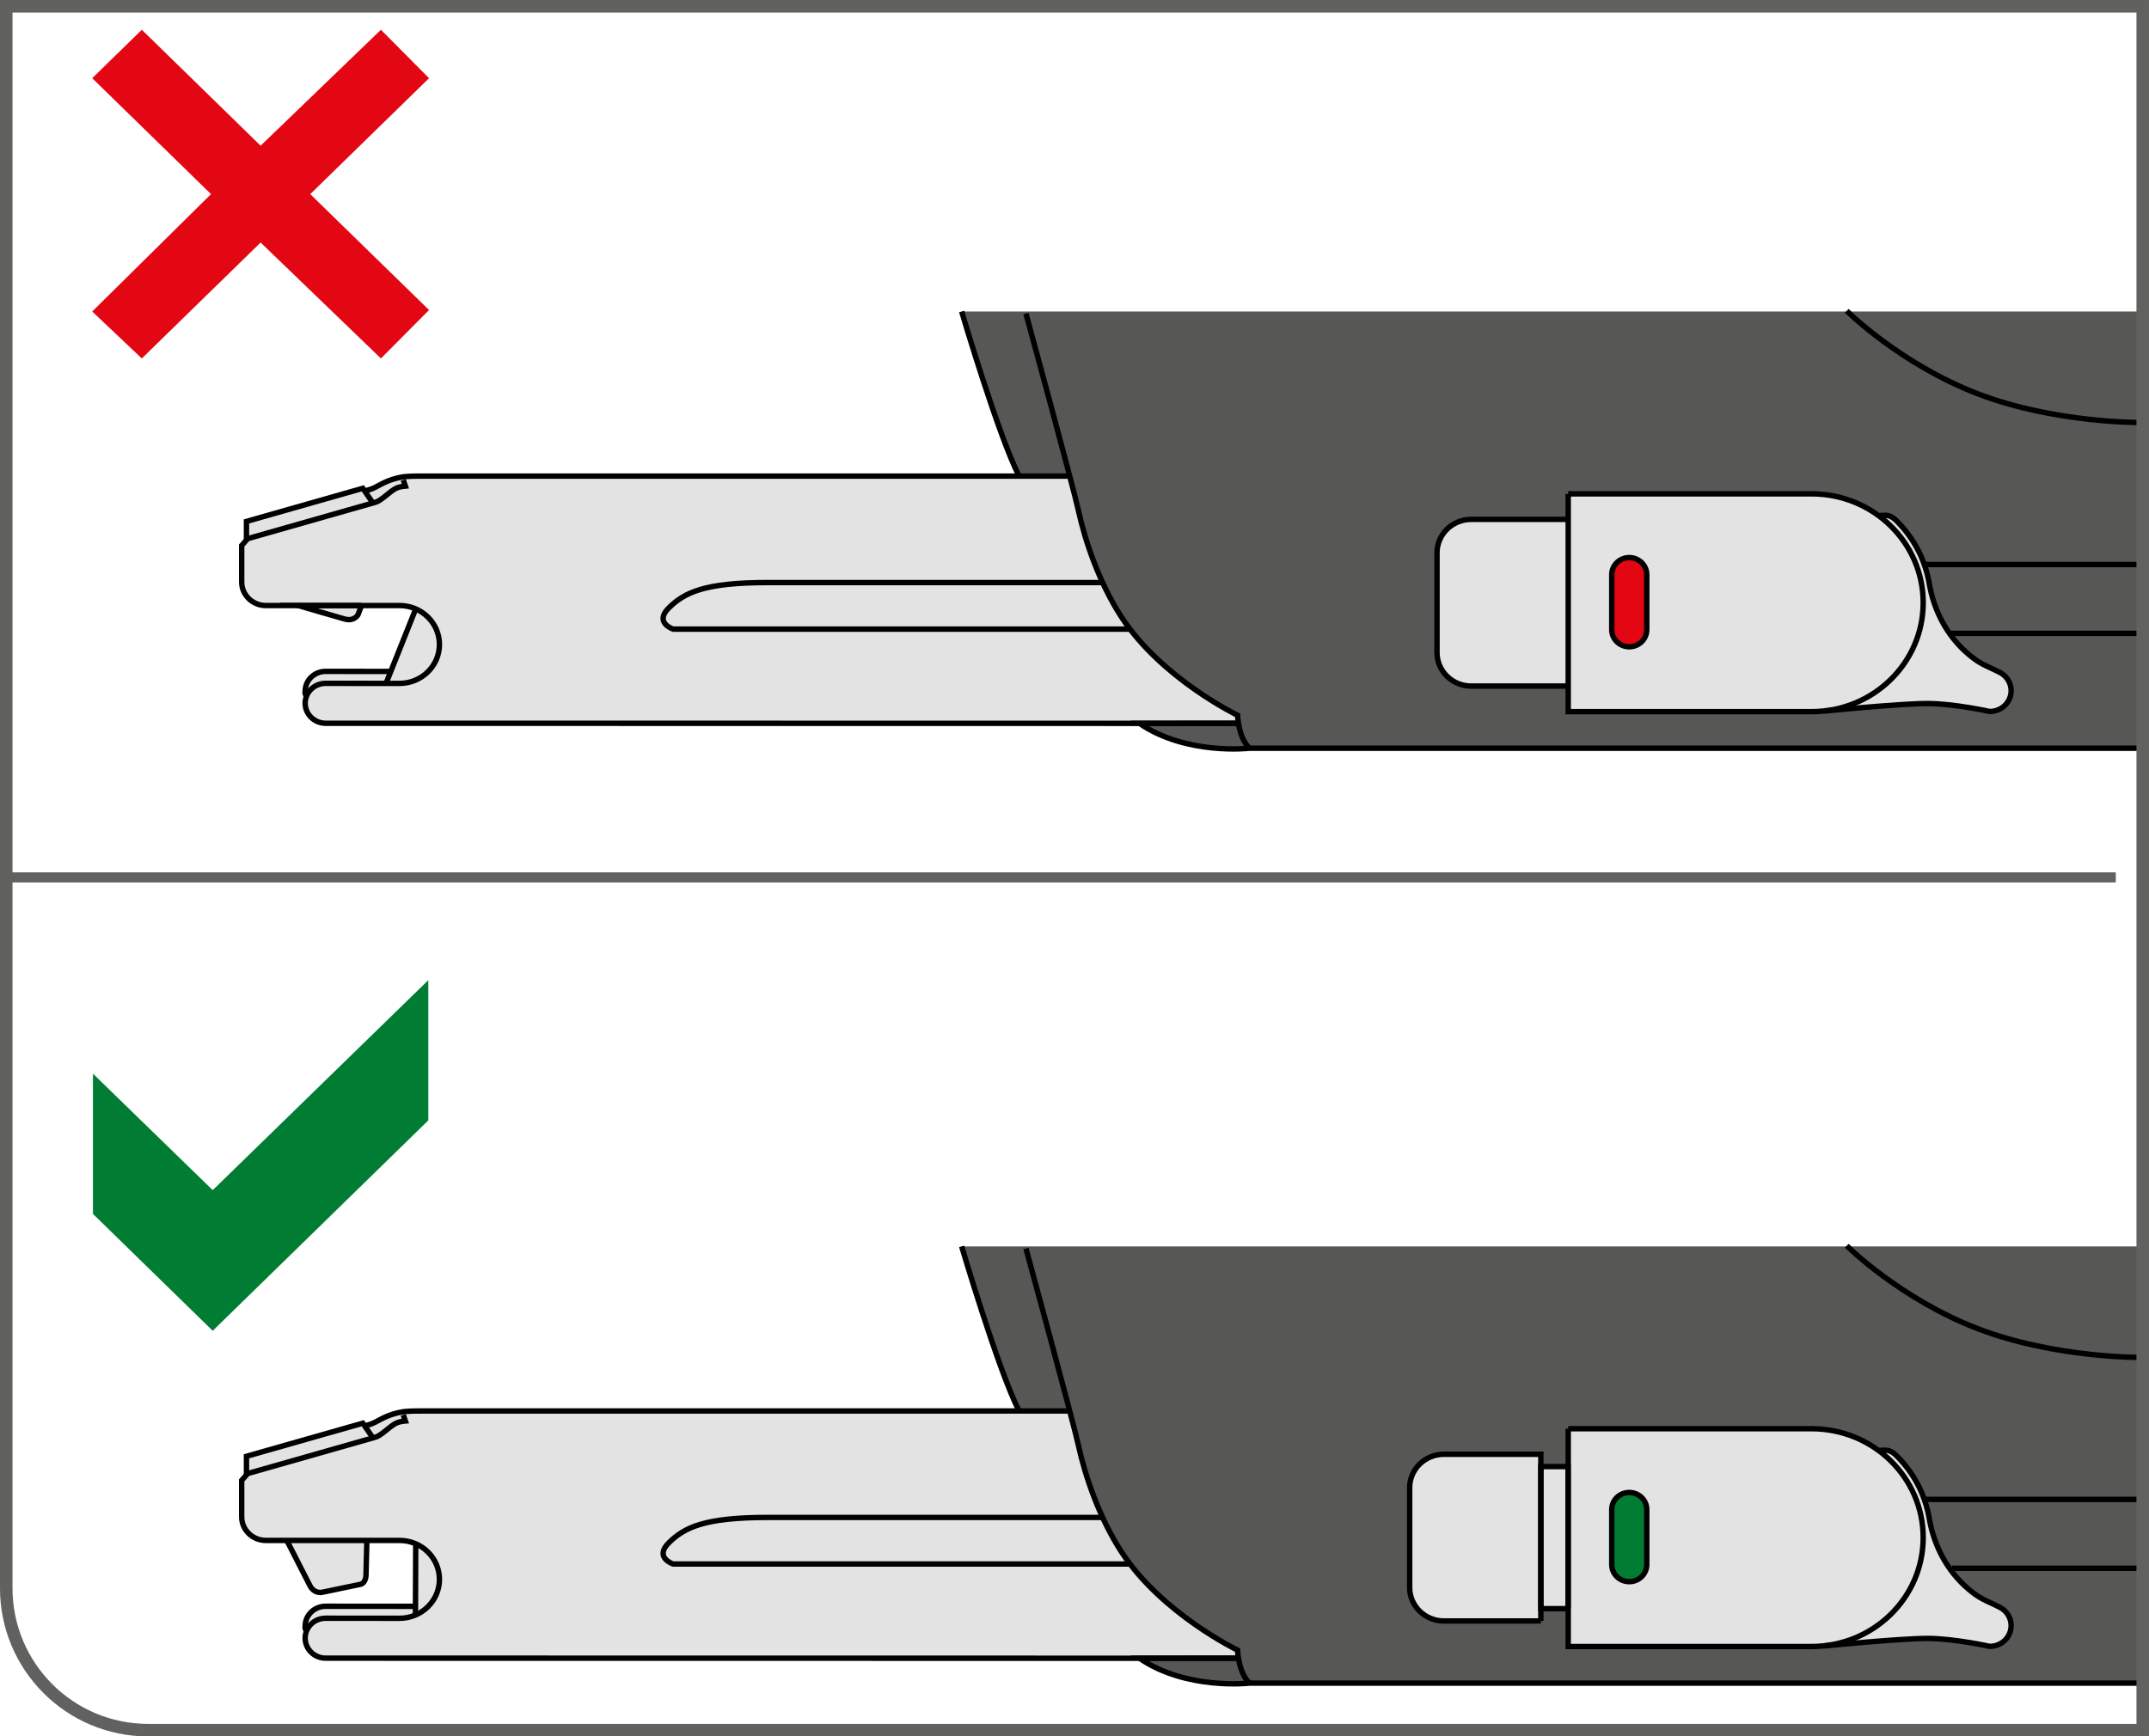 <?xml version="1.0" encoding="UTF-8"?>
<!DOCTYPE svg PUBLIC "-//W3C//DTD SVG 1.1//EN" "http://www.w3.org/Graphics/SVG/1.1/DTD/svg11.dtd">
<!-- Creator: CorelDRAW 2018 (64-Bit) -->
<svg xmlns="http://www.w3.org/2000/svg" xml:space="preserve" width="30.271mm" height="24.465mm" version="1.1" style="shape-rendering:geometricPrecision; text-rendering:geometricPrecision; image-rendering:optimizeQuality; fill-rule:evenodd; clip-rule:evenodd"
viewBox="0 0 1418.92 1146.76"
 xmlns:xlink="http://www.w3.org/1999/xlink">
 <defs>
  <style type="text/css">
   <![CDATA[
    .str1 {stroke:#616160;stroke-width:8.27;stroke-miterlimit:4}
    .str0 {stroke:black;stroke-width:3.57;stroke-miterlimit:22.926}
    .fil5 {fill:none;fill-rule:nonzero}
    .fil1 {fill:#007D32;fill-rule:nonzero}
    .fil3 {fill:#575756;fill-rule:nonzero}
    .fil2 {fill:#616160;fill-rule:nonzero}
    .fil0 {fill:#E30613;fill-rule:nonzero}
    .fil4 {fill:#E3E3E3;fill-rule:nonzero}
   ]]>
  </style>
 </defs>
 <g id="Слой_x0020_1">
  <polygon class="fil0" points="251.51,236.72 172.08,160.16 93.64,236.72 60.89,205.71 139.32,128.2 60.89,51.64 93.64,19.65 172.08,96.22 251.51,19.65 283.29,51.64 204.85,128.2 283.29,204.74 "/>
  <polygon class="fil1" points="282.79,739.93 140.45,878.86 61.37,801.68 61.37,709.06 140.45,785.99 282.79,647.31 "/>
  <g>
   <polygon class="fil2" points="6.61,576.11 1397,576.11 1397,582.77 6.61,582.77 "/>
  </g>
  <path class="fil3" d="M1414.79 1111.56l-589.81 0c0,0 -41.62,4.83 -72.68,-16.42l65.38 -0.07c-0.49,-3.09 -0.54,-5.27 -0.54,-5.27 0,0 -50.02,-24.12 -76.54,-64.71 -14.75,-22.59 -24.13,-50.28 -28.53,-70.39 -0.77,-3.58 -2.93,-12.04 -5.82,-23.03l-33.39 0.19c-13.57,-26.36 -37.92,-108.7 -37.92,-108.7l779.83 0 0 288.42z"/>
  <path class="fil4" d="M1035.44 943.55l160.71 0c40.7,0 73.68,32.2 73.68,71.92 0,39.71 -32.98,71.9 -73.68,71.9l-160.71 0 0 -143.83z"/>
  <path class="fil4" d="M817.15 472.38c0,0 -50.02,-24.12 -76.53,-64.71 -14.77,-22.59 -24.14,-50.29 -28.53,-70.41l-5.73 -22.85 -427.11 0c-3.13,0 -7.53,-0.03 -11.61,0.33 0,0 -5.16,0.38 -11.62,2.97 -6.45,2.6 -8.47,5.12 -15.31,6.47l-1.18 -1.71 -76.8 21.87 0 12.32 -3.16 3.58 0 24.12c0,8.55 7.16,15.54 15.92,15.54l88.29 0c3.82,0 7.45,0.8 10.72,2.22l-16.48 41.3 -43.02 -0.04c-7.46,0 -13.52,5.86 -13.52,13.14 0,0 -0.47,1.79 0.92,3.15l-0.01 0c-0.58,1.47 -0.91,3.09 -0.91,4.77 0,7.28 6.06,13.21 13.52,13.21l602.73 0.08 -0.59 -5.34z"/>
  <path class="fil4" d="M238.69 399.92l-2.35 6.15c0,0 -2.5,4.47 -8.76,2.75l-30.72 -8.91 41.83 0.01z"/>
  <path class="fil3" d="M1414.79 494.14l-589.81 0c0,0 -41.62,4.83 -72.68,-16.44l65.38 -0.06c-0.49,-3.09 -0.54,-5.28 -0.54,-5.28 0,0 -50.02,-24.12 -76.54,-64.7 -14.75,-22.59 -24.13,-50.28 -28.53,-70.39 -0.77,-3.58 -2.93,-12.04 -5.82,-23.03l-33.39 0.19c-13.57,-26.36 -37.92,-108.7 -37.92,-108.7l779.83 0 0 288.42z"/>
  <path class="fil4" d="M1035.44 326.14l160.71 0c40.7,0 73.68,32.19 73.68,71.92 0,39.71 -32.98,71.91 -73.68,71.91l-160.71 0 0 -143.83z"/>
  <path class="fil4" d="M1035.44 453.09l-64 0c-12.5,0 -22.62,-9.88 -22.62,-22.08l0 -65.93c0,-12.19 10.12,-22.08 22.62,-22.08l64 0 0 110.08z"/>
  <path class="fil4" d="M1204.53 469.58c0,0 50.82,-5.01 68.33,-4.96 17.5,0.06 40.86,5.25 40.86,5.25 5.2,0.04 10.22,-2.74 12.69,-7.58 3.46,-6.77 0.65,-14.99 -6.29,-18.37l-4.57 -2.23c-6.79,-3.02 -10.16,-4.81 -16.07,-9.84 -14.02,-11.94 -22.35,-28.57 -25.42,-45.16 -1.38,-8.73 -4.37,-17.84 -9.03,-26.01 -3.81,-6.69 -8.49,-12.61 -13.83,-17.7 0,0 -2.65,-2.4 -5.36,-2.62 -2.73,-0.24 -5.23,0.33 -5.23,0.33 17.73,13.14 29.22,33.97 29.22,57.36 0,39.72 -33,71.92 -73.68,71.92l8.38 -0.38z"/>
  <path class="fil4" d="M1204.53 1087c0,0 50.82,-5.02 68.33,-4.96 17.5,0.05 40.86,5.25 40.86,5.25 5.2,0.04 10.22,-2.75 12.69,-7.58 3.46,-6.78 0.65,-15 -6.29,-18.38l-4.57 -2.23c-6.79,-3.02 -10.16,-4.81 -16.07,-9.84 -14.02,-11.95 -22.35,-28.57 -25.42,-45.16 -1.38,-8.72 -4.37,-17.84 -9.03,-26 -3.81,-6.7 -8.49,-12.61 -13.83,-17.7 0,0 -2.65,-2.4 -5.36,-2.62 -2.73,-0.24 -5.23,0.33 -5.23,0.33 17.73,13.14 29.22,33.95 29.22,57.36 0,39.72 -33,71.92 -73.68,71.92l8.38 -0.38z"/>
  <path class="fil0" d="M1064.19 415.86c0,6.23 5.17,11.28 11.56,11.28 6.38,0 11.56,-5.05 11.56,-11.28l0 -36.35c0,-6.23 -5.17,-11.28 -11.56,-11.28 -6.39,0 -11.56,5.05 -11.56,11.28l0 36.35z"/>
  <path class="fil4" d="M274.5 402.12l-19.62 49.19 8.91 0.01c14.55,0 26.34,-11.51 26.34,-25.71 0,-10.49 -6.43,-19.49 -15.64,-23.5z"/>
  <path class="fil4" d="M242.23 1017.26l-0.56 22.69c0,0 0.16,5.55 -3.87,6.39l-25.09 5.23c0,0 -5.05,1.28 -8.06,-4.35l-15.23 -29.82 52.81 -0.14z"/>
  <path class="fil4" d="M274.31 1066.62c9.32,-3.97 15.81,-13.04 15.81,-23.59 0,-10.46 -6.43,-19.46 -15.61,-23.48l-0.21 47.07z"/>
  <path class="fil4" d="M817.15 1089.8c0,0 -50.02,-24.12 -76.53,-64.71 -14.77,-22.59 -24.14,-50.29 -28.53,-70.41l-5.73 -22.85 -427.11 0c-3.13,0 -7.53,-0.02 -11.61,0.33 0,0 -5.16,0.38 -11.62,2.97 -6.45,2.6 -8.47,5.12 -15.31,6.47l-1.18 -1.71 -76.8 21.87 0 12.32 -3.16 3.58 0 24.12c0,8.55 7.16,15.54 15.92,15.54l88.29 0c14.55,0 26.36,11.51 26.36,25.71 0,10.66 -6.75,19.87 -16.22,23.77l-0.09 -5.97 -58.82 -0.04c-7.46,0 -13.52,5.86 -13.52,13.14 0,0 -0.49,1.8 0.91,3.17 -0.58,1.46 -0.91,3.07 -0.91,4.75 0,7.28 6.06,13.2 13.52,13.2l602.73 0.08 -0.59 -5.34z"/>
  <path class="fil1" d="M1064.19 1033.28c0,6.23 5.17,11.28 11.56,11.28 6.38,0 11.56,-5.05 11.56,-11.28l0 -36.35c0,-6.23 -5.17,-11.28 -11.56,-11.28 -6.39,0 -11.56,5.05 -11.56,11.28l0 36.35z"/>
  <path class="fil4" d="M1017.38 1070.51l-64 0c-12.5,0 -22.62,-9.88 -22.62,-22.08l0 -65.93c0,-12.19 10.12,-22.08 22.62,-22.08l64 0 0 110.08z"/>
  <polygon class="fil4" points="1035.33,1062.39 1017.36,1062.39 1017.36,968.55 1035.33,968.55 "/>
  <g>
   <path class="fil5 str0" d="M817.74 1095.14l-602.73 -0.07c-7.46,0 -13.52,-5.94 -13.52,-13.22 0,-7.28 6.06,-13.14 13.52,-13.14l48.78 0.04c14.55,0 26.36,-11.51 26.36,-25.71 0,-14.2 -11.81,-25.72 -26.36,-25.72l-88.29 0c-8.76,0 -15.92,-6.99 -15.92,-15.54l0 -24.11 3.98 -4.52 84.58 -24.09c3.49,-1.06 8.59,-6.38 12.62,-8.77 1.89,-1.1 4.32,-1.63 6.89,-1.86l-1.37 -4"/>
  </g>
  <g>
   <path class="fil5 str0" d="M273.83 1060.84l-58.82 -0.04c-7.47,0 -13.52,5.86 -13.52,13.14 0,0 -0.48,1.79 0.92,3.15"/>
  </g>
  <g>
   <path class="fil5 str0" d="M706.36 931.84l-427.11 0c-3.13,0 -7.54,-0.03 -11.6,0.33 0,0 -5.17,0.39 -11.63,2.97 -6.44,2.6 -8.47,5.12 -15.29,6.47"/>
  </g>
  <g>
   <path class="fil5 str0" d="M746.14 1032.89l-301.68 0c0,0 -12.87,-4.24 -2.72,-14.15 10.15,-9.91 23.12,-16.6 65.06,-16.6l221.24 0"/>
  </g>
  <g>
   <line class="fil5 str0" x1="274.49" y1="1019.55" x2="274.31" y2= "1066.62" />
  </g>
  <g>
   <path class="fil5 str0" d="M242.23 1017.26l-0.56 22.69c0,0 0.16,5.55 -3.87,6.39l-25.09 5.23c0,0 -5.05,1.28 -8.06,-4.35l-15.23 -29.82"/>
  </g>
  <g>
   <path class="fil5 str0" d="M238.69 399.92l-2.35 6.15c0,0 -2.5,4.47 -8.76,2.75l-30.72 -8.91 41.83 0.01"/>
  </g>
  <g>
   <polyline class="fil5 str0" points="162.73,974.08 162.73,961.76 239.53,939.9 246.24,949.6 "/>
  </g>
  <g>
   <line class="fil5 str0" x1="1412.45" y1="1035.71" x2="1288.84" y2= "1035.71" />
  </g>
  <g>
   <line class="fil5 str0" x1="1270.55" y1="990.23" x2="1412.44" y2= "990.23" />
  </g>
  <g>
   <path class="fil5 str0" d="M1219.34 822.71c0,0 35.22,35.08 86.55,54.78 51.35,19.69 108.62,18.97 108.62,18.97l-3.83 0"/>
  </g>
  <g>
   <path class="fil5 str0" d="M817.69 1095.07c0.79,4.87 2.69,12 7.3,16.49"/>
  </g>
  <g>
   <path class="fil5 str0" d="M677.4 824.49c0,0 31.18,114.16 34.68,130.19 4.39,20.11 13.76,47.81 28.52,70.41 26.53,40.59 76.55,64.7 76.55,64.7 0,0 0.04,2.17 0.54,5.26l-65.38 0.07c31.04,21.26 72.68,16.43 72.68,16.43l587.97 0"/>
  </g>
  <g>
   <path class="fil5 str0" d="M634.96 823.14c0,0 24.34,82.34 37.92,108.7"/>
  </g>
  <g>
   <path class="fil5 str0" d="M1035.44 943.55l160.71 0c40.7,0 73.68,32.2 73.68,71.92 0,39.71 -32.98,71.9 -73.68,71.9l-160.71 0 0 -143.83"/>
  </g>
  <g>
   <path class="fil5 str0" d="M1064.19 1033.28c0,6.23 5.17,11.28 11.56,11.28 6.38,0 11.56,-5.05 11.56,-11.28l0 -36.35c0,-6.23 -5.17,-11.28 -11.56,-11.28 -6.39,0 -11.56,5.05 -11.56,11.28l0 36.35"/>
  </g>
  <g>
   <path class="fil5 str0" d="M1017.38 1070.51l-64 0c-12.5,0 -22.62,-9.88 -22.62,-22.08l0 -65.93c0,-12.19 10.12,-22.08 22.62,-22.08l64 0 0 110.08"/>
  </g>
  <g>
   <path class="fil5 str0" d="M817.74 477.72l-602.73 -0.07c-7.46,0 -13.52,-5.94 -13.52,-13.22 0,-7.28 6.06,-13.14 13.52,-13.14l48.78 0.04c14.55,0 26.36,-11.51 26.36,-25.71 0,-14.2 -11.81,-25.72 -26.36,-25.72l-88.29 0c-8.76,0 -15.92,-6.99 -15.92,-15.54l0 -24.11 3.98 -4.52 84.58 -24.09c3.49,-1.06 8.59,-6.38 12.62,-8.77 1.89,-1.1 4.32,-1.63 6.89,-1.86l-1.37 -4.01"/>
  </g>
  <g>
   <path class="fil5 str0" d="M258.03 443.42l-43.02 -0.04c-7.47,0 -13.51,5.86 -13.51,13.14 0,0 -0.48,1.79 0.92,3.14"/>
  </g>
  <g>
   <path class="fil5 str0" d="M706.36 314.42l-427.11 0c-3.13,0 -7.54,-0.03 -11.6,0.33 0,0 -5.17,0.38 -11.63,2.97 -6.44,2.6 -8.47,5.12 -15.29,6.47"/>
  </g>
  <g>
   <path class="fil5 str0" d="M746.14 415.47l-301.68 0c0,0 -12.87,-4.24 -2.72,-14.15 10.15,-9.9 23.12,-16.6 65.06,-16.6l221.24 0"/>
  </g>
  <g>
   <line class="fil5 str0" x1="274.49" y1="402.13" x2="254.88" y2= "451.33" />
  </g>
  <g>
   <polyline class="fil5 str0" points="162.73,356.67 162.73,344.35 239.53,322.48 246.24,332.19 "/>
  </g>
  <g>
   <line class="fil5 str0" x1="1412.45" y1="418.29" x2="1287.22" y2= "418.29" />
  </g>
  <g>
   <line class="fil5 str0" x1="1270.55" y1="372.82" x2="1412.45" y2= "372.82" />
  </g>
  <g>
   <path class="fil5 str0" d="M1219.34 205.29c0,0 35.22,35.08 86.55,54.78 51.35,19.69 108.62,18.97 108.62,18.97l-3.83 0"/>
  </g>
  <g>
   <path class="fil5 str0" d="M817.69 477.65c0.79,4.87 2.69,12 7.3,16.49"/>
  </g>
  <g>
   <path class="fil5 str0" d="M677.4 207.08c0,0 31.18,114.16 34.68,130.19 4.39,20.11 13.76,47.81 28.52,70.41 26.53,40.59 76.55,64.7 76.55,64.7 0,0 0.04,2.17 0.54,5.26l-65.38 0.07c31.04,21.26 72.68,16.43 72.68,16.43l587.97 0"/>
  </g>
  <g>
   <path class="fil5 str0" d="M634.96 205.73c0,0 24.34,82.34 37.92,108.7"/>
  </g>
  <g>
   <path class="fil5 str0" d="M1035.44 326.14l160.71 0c40.7,0 73.68,32.19 73.68,71.92 0,39.71 -32.98,71.91 -73.68,71.91l-160.71 0 0 -143.83"/>
  </g>
  <g>
   <path class="fil5 str0" d="M1064.19 415.86c0,6.23 5.17,11.28 11.56,11.28 6.38,0 11.56,-5.05 11.56,-11.28l0 -36.35c0,-6.23 -5.17,-11.28 -11.56,-11.28 -6.39,0 -11.56,5.05 -11.56,11.28l0 36.35"/>
  </g>
  <g>
   <path class="fil5 str0" d="M1035.44 453.09l-64 0c-12.5,0 -22.62,-9.88 -22.62,-22.08l0 -65.93c0,-12.19 10.12,-22.08 22.62,-22.08l64 0"/>
  </g>
  <g>
   <path class="fil5 str0" d="M1204.53 469.58c0,0 50.82,-5.01 68.33,-4.96 17.5,0.06 40.86,5.25 40.86,5.25 5.2,0.04 10.22,-2.74 12.69,-7.58 3.46,-6.77 0.65,-14.99 -6.29,-18.37l-4.57 -2.23c-6.79,-3.02 -10.16,-4.81 -16.07,-9.84 -14.02,-11.94 -22.35,-28.57 -25.42,-45.16 -1.38,-8.73 -4.37,-17.84 -9.03,-26.01 -3.81,-6.69 -8.49,-12.61 -13.83,-17.7 0,0 -2.65,-2.4 -5.36,-2.62 -2.73,-0.24 -5.29,0.3 -5.29,0.3"/>
  </g>
  <g>
   <path class="fil5 str0" d="M1204.53 1087c0,0 50.82,-5.02 68.33,-4.96 17.5,0.05 40.86,5.25 40.86,5.25 5.2,0.04 10.22,-2.75 12.69,-7.58 3.46,-6.78 0.65,-15 -6.29,-18.38l-4.57 -2.23c-6.79,-3.02 -10.16,-4.81 -16.07,-9.84 -14.02,-11.95 -22.35,-28.57 -25.42,-45.16 -1.38,-8.72 -4.37,-17.84 -9.03,-26 -3.81,-6.7 -8.49,-12.61 -13.83,-17.7 0,0 -2.65,-2.4 -5.36,-2.62 -2.73,-0.24 -5.29,0.3 -5.29,0.3"/>
  </g>
  <g>
   <polyline class="fil5 str0" points="1035.34,1062.38 1017.37,1062.38 1017.37,968.55 1035.34,968.55 1035.34,1062.38 "/>
  </g>
  <path class="fil5 str1" d="M4.13 4.13l0 1044.73c0,51.78 41.97,93.76 93.74,93.76l1316.91 0 0 -1138.49 -1410.65 0z"/>
 </g>
</svg>
